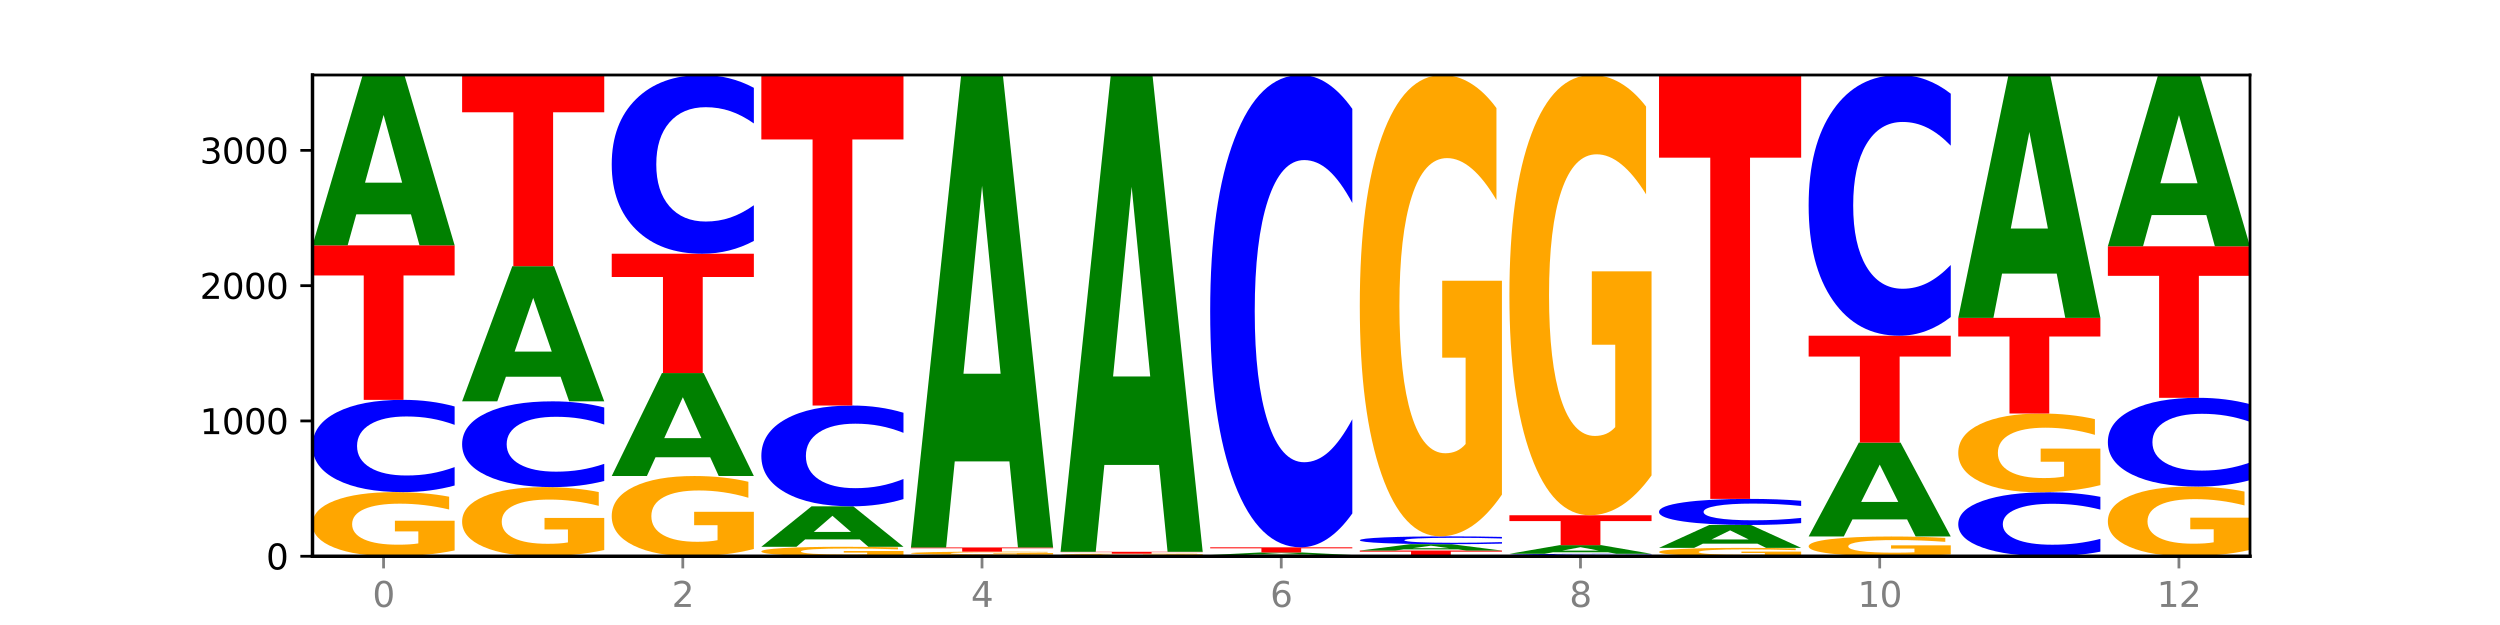 <?xml version="1.0" encoding="utf-8" standalone="no"?>
<!DOCTYPE svg PUBLIC "-//W3C//DTD SVG 1.1//EN"
  "http://www.w3.org/Graphics/SVG/1.1/DTD/svg11.dtd">
<svg xmlns:xlink="http://www.w3.org/1999/xlink" width="720pt" height="180pt" viewBox="0 0 720 180" xmlns="http://www.w3.org/2000/svg" version="1.1">
 <defs>
  <style type="text/css">*{stroke-linejoin: round; stroke-linecap: butt}</style>
 </defs>
 <g id="figure_1">
  <g id="patch_1">
   <path d="M 0 180 
L 720 180 
L 720 0 
L 0 0 
z
" style="fill: #ffffff"/>
  </g>
  <g id="axes_1">
   <g id="patch_2">
    <path d="M 90 160.2 
L 648 160.2 
L 648 21.6 
L 90 21.6 
z
" style="fill: #ffffff"/>
   </g>
   <g id="line2d_1">
    <path d="M 90 160.2 
L 648 160.2 
" clip-path="url(#p474ceff8f6)" style="fill: none; stroke: #000000; stroke-width: 0.5; stroke-linecap: square"/>
   </g>
   <g id="patch_3">
    <path d="M 130.934 158.529 
Q 126.806 159.364 122.366 159.784 
Q 117.926 160.2 113.192 160.2 
Q 102.495 160.2 96.247 157.712 
Q 90 155.225 90 150.971 
Q 90 146.667 96.358 144.199 
Q 102.724 141.73 113.797 141.73 
Q 118.063 141.73 121.971 142.066 
Q 125.889 142.398 129.356 143.054 
L 129.356 146.736 
Q 125.779 145.893 122.237 145.477 
Q 118.696 145.057 115.137 145.057 
Q 108.55 145.057 104.981 146.591 
Q 101.412 148.121 101.412 150.971 
Q 101.412 153.794 104.853 155.336 
Q 108.293 156.873 114.623 156.873 
Q 116.348 156.873 117.825 156.785 
Q 119.302 156.694 120.476 156.503 
L 120.476 153.046 
L 113.733 153.046 
L 113.733 149.968 
L 130.934 149.968 
L 130.934 158.529 
z
" clip-path="url(#p474ceff8f6)" style="fill: #ffa600"/>
   </g>
   <g id="patch_4">
    <path d="M 130.934 139.826 
Q 127.51 140.77 123.808 141.247 
Q 120.105 141.73 116.073 141.73 
Q 104.047 141.73 97.024 138.151 
Q 90 134.572 90 128.451 
Q 90 122.309 97.024 118.735 
Q 104.047 115.156 116.073 115.156 
Q 120.105 115.156 123.808 115.639 
Q 127.51 116.117 130.934 117.061 
L 130.934 122.358 
Q 127.479 121.107 124.127 120.525 
Q 120.776 119.943 117.073 119.943 
Q 110.431 119.943 106.625 122.21 
Q 102.83 124.472 102.83 128.451 
Q 102.83 132.415 106.625 134.682 
Q 110.431 136.944 117.073 136.944 
Q 120.776 136.944 124.127 136.362 
Q 127.479 135.774 130.934 134.523 
L 130.934 139.826 
z
" clip-path="url(#p474ceff8f6)" style="fill: #0000ff"/>
   </g>
   <g id="patch_5">
    <path d="M 90 70.657 
L 130.934 70.657 
L 130.934 79.336 
L 116.208 79.336 
L 116.208 115.156 
L 104.755 115.156 
L 104.755 79.336 
L 90 79.336 
L 90 70.657 
z
" clip-path="url(#p474ceff8f6)" style="fill: #ff0000"/>
   </g>
   <g id="patch_6">
    <path d="M 118.355 61.721 
L 102.613 61.721 
L 100.127 70.657 
L 90 70.657 
L 104.462 21.6 
L 116.472 21.6 
L 130.934 70.657 
L 120.816 70.657 
L 118.355 61.721 
z
M 105.123 52.616 
L 115.819 52.616 
L 110.48 33.102 
L 105.123 52.616 
z
" clip-path="url(#p474ceff8f6)" style="fill: #008000"/>
   </g>
   <g id="patch_7">
    <path d="M 174.023 158.398 
Q 169.895 159.299 165.455 159.752 
Q 161.014 160.2 156.281 160.2 
Q 145.584 160.2 139.336 157.518 
Q 133.089 154.837 133.089 150.251 
Q 133.089 145.611 139.446 142.95 
Q 145.813 140.289 156.886 140.289 
Q 161.152 140.289 165.06 140.651 
Q 168.977 141.008 172.445 141.716 
L 172.445 145.685 
Q 168.867 144.776 165.326 144.328 
Q 161.785 143.875 158.226 143.875 
Q 151.639 143.875 148.07 145.529 
Q 144.501 147.178 144.501 150.251 
Q 144.501 153.294 147.941 154.956 
Q 151.382 156.613 157.712 156.613 
Q 159.437 156.613 160.914 156.519 
Q 162.391 156.42 163.565 156.214 
L 163.565 152.488 
L 156.822 152.488 
L 156.822 149.169 
L 174.023 149.169 
L 174.023 158.398 
z
" clip-path="url(#p474ceff8f6)" style="fill: #ffa600"/>
   </g>
   <g id="patch_8">
    <path d="M 174.023 138.518 
Q 170.599 139.396 166.897 139.84 
Q 163.194 140.289 159.161 140.289 
Q 147.136 140.289 140.112 136.961 
Q 133.089 133.634 133.089 127.944 
Q 133.089 122.234 140.112 118.912 
Q 147.136 115.585 159.161 115.585 
Q 163.194 115.585 166.897 116.034 
Q 170.599 116.478 174.023 117.355 
L 174.023 122.28 
Q 170.568 121.116 167.216 120.575 
Q 163.864 120.034 160.162 120.034 
Q 153.52 120.034 149.714 122.142 
Q 145.919 124.245 145.919 127.944 
Q 145.919 131.629 149.714 133.736 
Q 153.52 135.839 160.162 135.839 
Q 163.864 135.839 167.216 135.298 
Q 170.568 134.752 174.023 133.588 
L 174.023 138.518 
z
" clip-path="url(#p474ceff8f6)" style="fill: #0000ff"/>
   </g>
   <g id="patch_9">
    <path d="M 161.444 108.493 
L 145.701 108.493 
L 143.216 115.585 
L 133.089 115.585 
L 147.551 76.658 
L 159.561 76.658 
L 174.023 115.585 
L 163.905 115.585 
L 161.444 108.493 
z
M 148.212 101.269 
L 158.908 101.269 
L 153.569 85.785 
L 148.212 101.269 
z
" clip-path="url(#p474ceff8f6)" style="fill: #008000"/>
   </g>
   <g id="patch_10">
    <path d="M 133.089 21.6 
L 174.023 21.6 
L 174.023 32.338 
L 159.296 32.338 
L 159.296 76.658 
L 147.844 76.658 
L 147.844 32.338 
L 133.089 32.338 
L 133.089 21.6 
z
" clip-path="url(#p474ceff8f6)" style="fill: #ff0000"/>
   </g>
   <g id="patch_11">
    <path d="M 217.112 158.109 
Q 212.984 159.155 208.543 159.68 
Q 204.103 160.2 199.369 160.2 
Q 188.673 160.2 182.425 157.088 
Q 176.178 153.976 176.178 148.654 
Q 176.178 143.27 182.535 140.182 
Q 188.902 137.094 199.975 137.094 
Q 204.241 137.094 208.149 137.514 
Q 212.066 137.929 215.534 138.75 
L 215.534 143.356 
Q 211.956 142.301 208.415 141.781 
Q 204.874 141.256 201.314 141.256 
Q 194.727 141.256 191.159 143.174 
Q 187.59 145.088 187.59 148.654 
Q 187.59 152.186 191.03 154.114 
Q 194.471 156.038 200.801 156.038 
Q 202.525 156.038 204.002 155.928 
Q 205.479 155.814 206.654 155.575 
L 206.654 151.25 
L 199.911 151.25 
L 199.911 147.399 
L 217.112 147.399 
L 217.112 158.109 
z
" clip-path="url(#p474ceff8f6)" style="fill: #ffa600"/>
   </g>
   <g id="patch_12">
    <path d="M 204.533 131.692 
L 188.79 131.692 
L 186.304 137.094 
L 176.178 137.094 
L 190.64 107.441 
L 202.65 107.441 
L 217.112 137.094 
L 206.993 137.094 
L 204.533 131.692 
z
M 191.301 126.188 
L 201.997 126.188 
L 196.657 114.393 
L 191.301 126.188 
z
" clip-path="url(#p474ceff8f6)" style="fill: #008000"/>
   </g>
   <g id="patch_13">
    <path d="M 176.178 73.073 
L 217.112 73.073 
L 217.112 79.776 
L 202.385 79.776 
L 202.385 107.441 
L 190.933 107.441 
L 190.933 79.776 
L 176.178 79.776 
L 176.178 73.073 
z
" clip-path="url(#p474ceff8f6)" style="fill: #ff0000"/>
   </g>
   <g id="patch_14">
    <path d="M 217.112 69.384 
Q 213.688 71.213 209.985 72.138 
Q 206.283 73.073 202.25 73.073 
Q 190.225 73.073 183.201 66.141 
Q 176.178 59.208 176.178 47.353 
Q 176.178 35.455 183.201 28.533 
Q 190.225 21.6 202.25 21.6 
Q 206.283 21.6 209.985 22.536 
Q 213.688 23.461 217.112 25.29 
L 217.112 35.55 
Q 213.657 33.126 210.305 31.999 
Q 206.953 30.872 203.251 30.872 
Q 196.609 30.872 192.803 35.263 
Q 189.008 39.644 189.008 47.353 
Q 189.008 55.029 192.803 59.421 
Q 196.609 63.802 203.251 63.802 
Q 206.953 63.802 210.305 62.674 
Q 213.657 61.537 217.112 59.112 
L 217.112 69.384 
z
" clip-path="url(#p474ceff8f6)" style="fill: #0000ff"/>
   </g>
   <g id="patch_15">
    <path d="M 260.201 159.953 
Q 256.072 160.077 251.632 160.139 
Q 247.192 160.2 242.458 160.2 
Q 231.761 160.2 225.514 159.833 
Q 219.266 159.465 219.266 158.837 
Q 219.266 158.202 225.624 157.837 
Q 231.991 157.472 243.064 157.472 
Q 247.33 157.472 251.238 157.522 
Q 255.155 157.571 258.623 157.668 
L 258.623 158.212 
Q 255.045 158.087 251.504 158.026 
Q 247.963 157.964 244.403 157.964 
Q 237.816 157.964 234.248 158.19 
Q 230.679 158.416 230.679 158.837 
Q 230.679 159.254 234.119 159.482 
Q 237.559 159.709 243.889 159.709 
Q 245.614 159.709 247.091 159.696 
Q 248.568 159.682 249.742 159.654 
L 249.742 159.144 
L 243 159.144 
L 243 158.689 
L 260.201 158.689 
L 260.201 159.953 
z
" clip-path="url(#p474ceff8f6)" style="fill: #ffa600"/>
   </g>
   <g id="patch_16">
    <path d="M 247.622 155.35 
L 231.879 155.35 
L 229.393 157.472 
L 219.266 157.472 
L 233.729 145.822 
L 245.739 145.822 
L 260.201 157.472 
L 250.082 157.472 
L 247.622 155.35 
z
M 234.39 153.188 
L 245.086 153.188 
L 239.746 148.553 
L 234.39 153.188 
z
" clip-path="url(#p474ceff8f6)" style="fill: #008000"/>
   </g>
   <g id="patch_17">
    <path d="M 260.201 143.741 
Q 256.777 144.772 253.074 145.294 
Q 249.372 145.822 245.339 145.822 
Q 233.313 145.822 226.29 141.912 
Q 219.266 138.002 219.266 131.316 
Q 219.266 124.606 226.29 120.702 
Q 233.313 116.793 245.339 116.793 
Q 249.372 116.793 253.074 117.32 
Q 256.777 117.842 260.201 118.873 
L 260.201 124.66 
Q 256.746 123.293 253.394 122.657 
Q 250.042 122.022 246.339 122.022 
Q 239.697 122.022 235.892 124.498 
Q 232.096 126.969 232.096 131.316 
Q 232.096 135.646 235.892 138.122 
Q 239.697 140.593 246.339 140.593 
Q 250.042 140.593 253.394 139.957 
Q 256.746 139.316 260.201 137.948 
L 260.201 143.741 
z
" clip-path="url(#p474ceff8f6)" style="fill: #0000ff"/>
   </g>
   <g id="patch_18">
    <path d="M 219.266 21.6 
L 260.201 21.6 
L 260.201 40.165 
L 245.474 40.165 
L 245.474 116.793 
L 234.022 116.793 
L 234.022 40.165 
L 219.266 40.165 
L 219.266 21.6 
z
" clip-path="url(#p474ceff8f6)" style="fill: #ff0000"/>
   </g>
   <g id="patch_19">
    <path d="M 303.29 160.172 
Q 299.865 160.186 296.163 160.193 
Q 292.46 160.2 288.428 160.2 
Q 276.402 160.2 269.379 160.148 
Q 262.355 160.095 262.355 160.005 
Q 262.355 159.915 269.379 159.863 
Q 276.402 159.81 288.428 159.81 
Q 292.46 159.81 296.163 159.817 
Q 299.865 159.824 303.29 159.838 
L 303.29 159.916 
Q 299.835 159.898 296.483 159.889 
Q 293.131 159.881 289.428 159.881 
Q 282.786 159.881 278.981 159.914 
Q 275.185 159.947 275.185 160.005 
Q 275.185 160.063 278.981 160.097 
Q 282.786 160.13 289.428 160.13 
Q 293.131 160.13 296.483 160.121 
Q 299.835 160.113 303.29 160.094 
L 303.29 160.172 
z
" clip-path="url(#p474ceff8f6)" style="fill: #0000ff"/>
   </g>
   <g id="patch_20">
    <path d="M 303.29 159.726 
Q 299.161 159.768 294.721 159.789 
Q 290.281 159.81 285.547 159.81 
Q 274.85 159.81 268.603 159.684 
Q 262.355 159.558 262.355 159.343 
Q 262.355 159.125 268.713 159 
Q 275.08 158.875 286.153 158.875 
Q 290.418 158.875 294.327 158.892 
Q 298.244 158.909 301.712 158.942 
L 301.712 159.129 
Q 298.134 159.086 294.593 159.065 
Q 291.051 159.044 287.492 159.044 
Q 280.905 159.044 277.336 159.121 
Q 273.768 159.199 273.768 159.343 
Q 273.768 159.486 277.208 159.564 
Q 280.648 159.642 286.978 159.642 
Q 288.703 159.642 290.18 159.637 
Q 291.657 159.633 292.831 159.623 
L 292.831 159.448 
L 286.088 159.448 
L 286.088 159.292 
L 303.29 159.292 
L 303.29 159.726 
z
" clip-path="url(#p474ceff8f6)" style="fill: #ffa600"/>
   </g>
   <g id="patch_21">
    <path d="M 262.355 157.667 
L 303.29 157.667 
L 303.29 157.903 
L 288.563 157.903 
L 288.563 158.875 
L 277.111 158.875 
L 277.111 157.903 
L 262.355 157.903 
L 262.355 157.667 
z
" clip-path="url(#p474ceff8f6)" style="fill: #ff0000"/>
   </g>
   <g id="patch_22">
    <path d="M 290.71 132.88 
L 274.968 132.88 
L 272.482 157.667 
L 262.355 157.667 
L 276.817 21.6 
L 288.827 21.6 
L 303.29 157.667 
L 293.171 157.667 
L 290.71 132.88 
z
M 277.479 107.626 
L 288.175 107.626 
L 282.835 53.503 
L 277.479 107.626 
z
" clip-path="url(#p474ceff8f6)" style="fill: #008000"/>
   </g>
   <g id="patch_23">
    <path d="M 346.378 160.175 
Q 342.954 160.187 339.252 160.194 
Q 335.549 160.2 331.517 160.2 
Q 319.491 160.2 312.468 160.153 
Q 305.444 160.106 305.444 160.025 
Q 305.444 159.944 312.468 159.897 
Q 319.491 159.849 331.517 159.849 
Q 335.549 159.849 339.252 159.856 
Q 342.954 159.862 346.378 159.874 
L 346.378 159.944 
Q 342.923 159.928 339.571 159.92 
Q 336.22 159.912 332.517 159.912 
Q 325.875 159.912 322.069 159.942 
Q 318.274 159.972 318.274 160.025 
Q 318.274 160.077 322.069 160.107 
Q 325.875 160.137 332.517 160.137 
Q 336.22 160.137 339.571 160.129 
Q 342.923 160.121 346.378 160.105 
L 346.378 160.175 
z
" clip-path="url(#p474ceff8f6)" style="fill: #0000ff"/>
   </g>
   <g id="patch_24">
    <path d="M 346.378 159.814 
Q 342.25 159.832 337.81 159.841 
Q 333.37 159.849 328.636 159.849 
Q 317.939 159.849 311.692 159.797 
Q 305.444 159.744 305.444 159.655 
Q 305.444 159.564 311.802 159.512 
Q 318.168 159.46 329.241 159.46 
Q 333.507 159.46 337.415 159.467 
Q 341.333 159.474 344.8 159.488 
L 344.8 159.565 
Q 341.223 159.547 337.681 159.539 
Q 334.14 159.53 330.581 159.53 
Q 323.994 159.53 320.425 159.562 
Q 316.856 159.594 316.856 159.655 
Q 316.856 159.714 320.297 159.747 
Q 323.737 159.779 330.067 159.779 
Q 331.792 159.779 333.269 159.777 
Q 334.746 159.775 335.92 159.771 
L 335.92 159.698 
L 329.177 159.698 
L 329.177 159.633 
L 346.378 159.633 
L 346.378 159.814 
z
" clip-path="url(#p474ceff8f6)" style="fill: #ffa600"/>
   </g>
   <g id="patch_25">
    <path d="M 305.444 158.914 
L 346.378 158.914 
L 346.378 159.021 
L 331.652 159.021 
L 331.652 159.46 
L 320.199 159.46 
L 320.199 159.021 
L 305.444 159.021 
L 305.444 158.914 
z
" clip-path="url(#p474ceff8f6)" style="fill: #ff0000"/>
   </g>
   <g id="patch_26">
    <path d="M 333.799 133.9 
L 318.057 133.9 
L 315.571 158.914 
L 305.444 158.914 
L 319.906 21.6 
L 331.916 21.6 
L 346.378 158.914 
L 336.26 158.914 
L 333.799 133.9 
z
M 320.567 108.415 
L 331.263 108.415 
L 325.924 53.795 
L 320.567 108.415 
z
" clip-path="url(#p474ceff8f6)" style="fill: #008000"/>
   </g>
   <g id="patch_27">
    <path d="M 389.467 160.168 
Q 385.339 160.184 380.899 160.192 
Q 376.458 160.2 371.725 160.2 
Q 361.028 160.2 354.78 160.153 
Q 348.533 160.106 348.533 160.025 
Q 348.533 159.943 354.89 159.896 
Q 361.257 159.849 372.33 159.849 
Q 376.596 159.849 380.504 159.856 
Q 384.421 159.862 387.889 159.874 
L 387.889 159.944 
Q 384.311 159.928 380.77 159.92 
Q 377.229 159.912 373.67 159.912 
Q 367.083 159.912 363.514 159.942 
Q 359.945 159.971 359.945 160.025 
Q 359.945 160.078 363.386 160.108 
Q 366.826 160.137 373.156 160.137 
Q 374.881 160.137 376.358 160.135 
Q 377.835 160.133 379.009 160.13 
L 379.009 160.064 
L 372.266 160.064 
L 372.266 160.006 
L 389.467 160.006 
L 389.467 160.168 
z
" clip-path="url(#p474ceff8f6)" style="fill: #ffa600"/>
   </g>
   <g id="patch_28">
    <path d="M 376.888 159.714 
L 361.145 159.714 
L 358.66 159.849 
L 348.533 159.849 
L 362.995 159.109 
L 375.005 159.109 
L 389.467 159.849 
L 379.349 159.849 
L 376.888 159.714 
z
M 363.656 159.577 
L 374.352 159.577 
L 369.013 159.283 
L 363.656 159.577 
z
" clip-path="url(#p474ceff8f6)" style="fill: #008000"/>
   </g>
   <g id="patch_29">
    <path d="M 348.533 157.628 
L 389.467 157.628 
L 389.467 157.917 
L 374.74 157.917 
L 374.74 159.109 
L 363.288 159.109 
L 363.288 157.917 
L 348.533 157.917 
L 348.533 157.628 
z
" clip-path="url(#p474ceff8f6)" style="fill: #ff0000"/>
   </g>
   <g id="patch_30">
    <path d="M 389.467 147.878 
Q 386.043 152.711 382.341 155.156 
Q 378.638 157.628 374.605 157.628 
Q 362.58 157.628 355.556 139.308 
Q 348.533 120.987 348.533 89.656 
Q 348.533 58.213 355.556 39.921 
Q 362.58 21.6 374.605 21.6 
Q 378.638 21.6 382.341 24.073 
Q 386.043 26.517 389.467 31.35 
L 389.467 58.466 
Q 386.012 52.06 382.66 49.081 
Q 379.308 46.103 375.606 46.103 
Q 368.964 46.103 365.158 57.707 
Q 361.363 69.284 361.363 89.656 
Q 361.363 109.944 365.158 121.549 
Q 368.964 133.126 375.606 133.126 
Q 379.308 133.126 382.66 130.147 
Q 386.012 127.141 389.467 120.734 
L 389.467 147.878 
z
" clip-path="url(#p474ceff8f6)" style="fill: #0000ff"/>
   </g>
   <g id="patch_31">
    <path d="M 391.622 158.563 
L 432.556 158.563 
L 432.556 158.883 
L 417.829 158.883 
L 417.829 160.2 
L 406.377 160.2 
L 406.377 158.883 
L 391.622 158.883 
L 391.622 158.563 
z
" clip-path="url(#p474ceff8f6)" style="fill: #ff0000"/>
   </g>
   <g id="patch_32">
    <path d="M 419.977 158.23 
L 404.234 158.23 
L 401.749 158.563 
L 391.622 158.563 
L 406.084 156.732 
L 418.094 156.732 
L 432.556 158.563 
L 422.437 158.563 
L 419.977 158.23 
z
M 406.745 157.89 
L 417.441 157.89 
L 412.101 157.161 
L 406.745 157.89 
z
" clip-path="url(#p474ceff8f6)" style="fill: #008000"/>
   </g>
   <g id="patch_33">
    <path d="M 432.556 156.57 
Q 429.132 156.65 425.429 156.691 
Q 421.727 156.732 417.694 156.732 
Q 405.669 156.732 398.645 156.428 
Q 391.622 156.123 391.622 155.603 
Q 391.622 155.08 398.645 154.776 
Q 405.669 154.472 417.694 154.472 
Q 421.727 154.472 425.429 154.513 
Q 429.132 154.554 432.556 154.634 
L 432.556 155.085 
Q 429.101 154.978 425.749 154.929 
Q 422.397 154.879 418.695 154.879 
Q 412.053 154.879 408.247 155.072 
Q 404.452 155.264 404.452 155.603 
Q 404.452 155.94 408.247 156.133 
Q 412.053 156.325 418.695 156.325 
Q 422.397 156.325 425.749 156.276 
Q 429.101 156.226 432.556 156.119 
L 432.556 156.57 
z
" clip-path="url(#p474ceff8f6)" style="fill: #0000ff"/>
   </g>
   <g id="patch_34">
    <path d="M 432.556 142.45 
Q 428.428 148.461 423.987 151.48 
Q 419.547 154.472 414.813 154.472 
Q 404.117 154.472 397.869 136.576 
Q 391.622 118.681 391.622 88.077 
Q 391.622 57.117 397.979 39.358 
Q 404.346 21.6 415.419 21.6 
Q 419.685 21.6 423.593 24.015 
Q 427.51 26.403 430.978 31.124 
L 430.978 57.611 
Q 427.4 51.545 423.859 48.553 
Q 420.318 45.534 416.758 45.534 
Q 410.171 45.534 406.603 56.568 
Q 403.034 67.574 403.034 88.077 
Q 403.034 108.388 406.474 119.477 
Q 409.915 130.538 416.245 130.538 
Q 417.969 130.538 419.446 129.907 
Q 420.923 129.248 422.098 127.876 
L 422.098 103.009 
L 415.355 103.009 
L 415.355 80.859 
L 432.556 80.859 
L 432.556 142.45 
z
" clip-path="url(#p474ceff8f6)" style="fill: #ffa600"/>
   </g>
   <g id="patch_35">
    <path d="M 475.645 160.15 
Q 472.221 160.175 468.518 160.187 
Q 464.816 160.2 460.783 160.2 
Q 448.757 160.2 441.734 160.106 
Q 434.71 160.011 434.71 159.85 
Q 434.71 159.687 441.734 159.593 
Q 448.757 159.499 460.783 159.499 
Q 464.816 159.499 468.518 159.511 
Q 472.221 159.524 475.645 159.549 
L 475.645 159.689 
Q 472.19 159.656 468.838 159.64 
Q 465.486 159.625 461.783 159.625 
Q 455.142 159.625 451.336 159.685 
Q 447.54 159.744 447.54 159.85 
Q 447.54 159.954 451.336 160.014 
Q 455.142 160.074 461.783 160.074 
Q 465.486 160.074 468.838 160.058 
Q 472.19 160.043 475.645 160.01 
L 475.645 160.15 
z
" clip-path="url(#p474ceff8f6)" style="fill: #0000ff"/>
   </g>
   <g id="patch_36">
    <path d="M 463.066 159.044 
L 447.323 159.044 
L 444.837 159.499 
L 434.71 159.499 
L 449.173 157.005 
L 461.183 157.005 
L 475.645 159.499 
L 465.526 159.499 
L 463.066 159.044 
z
M 449.834 158.581 
L 460.53 158.581 
L 455.19 157.59 
L 449.834 158.581 
z
" clip-path="url(#p474ceff8f6)" style="fill: #008000"/>
   </g>
   <g id="patch_37">
    <path d="M 434.71 148.393 
L 475.645 148.393 
L 475.645 150.073 
L 460.918 150.073 
L 460.918 157.005 
L 449.466 157.005 
L 449.466 150.073 
L 434.71 150.073 
L 434.71 148.393 
z
" clip-path="url(#p474ceff8f6)" style="fill: #ff0000"/>
   </g>
   <g id="patch_38">
    <path d="M 475.645 136.922 
Q 471.516 142.658 467.076 145.539 
Q 462.636 148.393 457.902 148.393 
Q 447.205 148.393 440.958 131.317 
Q 434.71 114.24 434.71 85.036 
Q 434.71 55.492 441.068 38.546 
Q 447.435 21.6 458.508 21.6 
Q 462.774 21.6 466.682 23.905 
Q 470.599 26.184 474.067 30.688 
L 474.067 55.963 
Q 470.489 50.175 466.948 47.32 
Q 463.407 44.439 459.847 44.439 
Q 453.26 44.439 449.692 54.968 
Q 446.123 65.471 446.123 85.036 
Q 446.123 104.418 449.563 114.999 
Q 453.003 125.554 459.333 125.554 
Q 461.058 125.554 462.535 124.952 
Q 464.012 124.323 465.186 123.014 
L 465.186 99.284 
L 458.444 99.284 
L 458.444 78.148 
L 475.645 78.148 
L 475.645 136.922 
z
" clip-path="url(#p474ceff8f6)" style="fill: #ffa600"/>
   </g>
   <g id="patch_39">
    <path d="M 518.734 159.981 
Q 514.605 160.091 510.165 160.146 
Q 505.725 160.2 500.991 160.2 
Q 490.294 160.2 484.047 159.875 
Q 477.799 159.549 477.799 158.993 
Q 477.799 158.43 484.157 158.107 
Q 490.524 157.784 501.597 157.784 
Q 505.862 157.784 509.771 157.828 
Q 513.688 157.871 517.156 157.957 
L 517.156 158.439 
Q 513.578 158.329 510.037 158.274 
Q 506.495 158.219 502.936 158.219 
Q 496.349 158.219 492.78 158.42 
Q 489.212 158.62 489.212 158.993 
Q 489.212 159.362 492.652 159.564 
Q 496.092 159.765 502.422 159.765 
Q 504.147 159.765 505.624 159.753 
Q 507.101 159.741 508.275 159.716 
L 508.275 159.264 
L 501.532 159.264 
L 501.532 158.862 
L 518.734 158.862 
L 518.734 159.981 
z
" clip-path="url(#p474ceff8f6)" style="fill: #ffa600"/>
   </g>
   <g id="patch_40">
    <path d="M 506.154 156.585 
L 490.412 156.585 
L 487.926 157.784 
L 477.799 157.784 
L 492.261 151.199 
L 504.271 151.199 
L 518.734 157.784 
L 508.615 157.784 
L 506.154 156.585 
z
M 492.923 155.362 
L 503.619 155.362 
L 498.279 152.743 
L 492.923 155.362 
z
" clip-path="url(#p474ceff8f6)" style="fill: #008000"/>
   </g>
   <g id="patch_41">
    <path d="M 518.734 150.66 
Q 515.31 150.927 511.607 151.062 
Q 507.904 151.199 503.872 151.199 
Q 491.846 151.199 484.823 150.186 
Q 477.799 149.173 477.799 147.441 
Q 477.799 145.703 484.823 144.692 
Q 491.846 143.679 503.872 143.679 
Q 507.904 143.679 511.607 143.815 
Q 515.31 143.951 518.734 144.218 
L 518.734 145.717 
Q 515.279 145.363 511.927 145.198 
Q 508.575 145.033 504.872 145.033 
Q 498.23 145.033 494.425 145.675 
Q 490.629 146.315 490.629 147.441 
Q 490.629 148.563 494.425 149.204 
Q 498.23 149.844 504.872 149.844 
Q 508.575 149.844 511.927 149.68 
Q 515.279 149.513 518.734 149.159 
L 518.734 150.66 
z
" clip-path="url(#p474ceff8f6)" style="fill: #0000ff"/>
   </g>
   <g id="patch_42">
    <path d="M 477.799 21.6 
L 518.734 21.6 
L 518.734 45.409 
L 504.007 45.409 
L 504.007 143.679 
L 492.555 143.679 
L 492.555 45.409 
L 477.799 45.409 
L 477.799 21.6 
z
" clip-path="url(#p474ceff8f6)" style="fill: #ff0000"/>
   </g>
   <g id="patch_43">
    <path d="M 561.822 159.685 
Q 557.694 159.943 553.254 160.072 
Q 548.814 160.2 544.08 160.2 
Q 533.383 160.2 527.136 159.434 
Q 520.888 158.668 520.888 157.357 
Q 520.888 156.032 527.246 155.271 
Q 533.612 154.511 544.685 154.511 
Q 548.951 154.511 552.859 154.614 
Q 556.777 154.717 560.244 154.919 
L 560.244 156.053 
Q 556.667 155.793 553.125 155.665 
Q 549.584 155.536 546.025 155.536 
Q 539.438 155.536 535.869 156.008 
Q 532.3 156.479 532.3 157.357 
Q 532.3 158.227 535.741 158.702 
Q 539.181 159.175 545.511 159.175 
Q 547.236 159.175 548.713 159.148 
Q 550.19 159.12 551.364 159.061 
L 551.364 157.997 
L 544.621 157.997 
L 544.621 157.048 
L 561.822 157.048 
L 561.822 159.685 
z
" clip-path="url(#p474ceff8f6)" style="fill: #ffa600"/>
   </g>
   <g id="patch_44">
    <path d="M 549.243 149.585 
L 533.501 149.585 
L 531.015 154.511 
L 520.888 154.511 
L 535.35 127.469 
L 547.36 127.469 
L 561.822 154.511 
L 551.704 154.511 
L 549.243 149.585 
z
M 536.011 144.566 
L 546.707 144.566 
L 541.368 133.809 
L 536.011 144.566 
z
" clip-path="url(#p474ceff8f6)" style="fill: #008000"/>
   </g>
   <g id="patch_45">
    <path d="M 520.888 96.686 
L 561.822 96.686 
L 561.822 102.69 
L 547.096 102.69 
L 547.096 127.469 
L 535.643 127.469 
L 535.643 102.69 
L 520.888 102.69 
L 520.888 96.686 
z
" clip-path="url(#p474ceff8f6)" style="fill: #ff0000"/>
   </g>
   <g id="patch_46">
    <path d="M 561.822 91.304 
Q 558.398 93.972 554.696 95.321 
Q 550.993 96.686 546.961 96.686 
Q 534.935 96.686 527.912 86.574 
Q 520.888 76.461 520.888 59.166 
Q 520.888 41.81 527.912 31.713 
Q 534.935 21.6 546.961 21.6 
Q 550.993 21.6 554.696 22.965 
Q 558.398 24.314 561.822 26.982 
L 561.822 41.95 
Q 558.367 38.413 555.015 36.769 
Q 551.664 35.125 547.961 35.125 
Q 541.319 35.125 537.513 41.531 
Q 533.718 47.921 533.718 59.166 
Q 533.718 70.365 537.513 76.771 
Q 541.319 83.161 547.961 83.161 
Q 551.664 83.161 555.015 81.517 
Q 558.367 79.857 561.822 76.321 
L 561.822 91.304 
z
" clip-path="url(#p474ceff8f6)" style="fill: #0000ff"/>
   </g>
   <g id="patch_47">
    <path d="M 604.911 158.879 
Q 601.487 159.534 597.785 159.865 
Q 594.082 160.2 590.049 160.2 
Q 578.024 160.2 571 157.718 
Q 563.977 155.235 563.977 150.99 
Q 563.977 146.73 571 144.252 
Q 578.024 141.769 590.049 141.769 
Q 594.082 141.769 597.785 142.104 
Q 601.487 142.436 604.911 143.09 
L 604.911 146.764 
Q 601.456 145.896 598.104 145.493 
Q 594.752 145.089 591.05 145.089 
Q 584.408 145.089 580.602 146.662 
Q 576.807 148.23 576.807 150.99 
Q 576.807 153.739 580.602 155.312 
Q 584.408 156.88 591.05 156.88 
Q 594.752 156.88 598.104 156.477 
Q 601.456 156.069 604.911 155.201 
L 604.911 158.879 
z
" clip-path="url(#p474ceff8f6)" style="fill: #0000ff"/>
   </g>
   <g id="patch_48">
    <path d="M 604.911 139.718 
Q 600.783 140.743 596.343 141.259 
Q 591.902 141.769 587.169 141.769 
Q 576.472 141.769 570.224 138.715 
Q 563.977 135.661 563.977 130.437 
Q 563.977 125.153 570.334 122.122 
Q 576.701 119.091 587.774 119.091 
Q 592.04 119.091 595.948 119.504 
Q 599.865 119.911 603.333 120.717 
L 603.333 125.238 
Q 599.755 124.202 596.214 123.692 
Q 592.673 123.176 589.114 123.176 
Q 582.527 123.176 578.958 125.06 
Q 575.389 126.938 575.389 130.437 
Q 575.389 133.904 578.83 135.797 
Q 582.27 137.684 588.6 137.684 
Q 590.325 137.684 591.802 137.577 
Q 593.279 137.464 594.453 137.23 
L 594.453 132.986 
L 587.71 132.986 
L 587.71 129.205 
L 604.911 129.205 
L 604.911 139.718 
z
" clip-path="url(#p474ceff8f6)" style="fill: #ffa600"/>
   </g>
   <g id="patch_49">
    <path d="M 563.977 91.543 
L 604.911 91.543 
L 604.911 96.916 
L 590.184 96.916 
L 590.184 119.091 
L 578.732 119.091 
L 578.732 96.916 
L 563.977 96.916 
L 563.977 91.543 
z
" clip-path="url(#p474ceff8f6)" style="fill: #ff0000"/>
   </g>
   <g id="patch_50">
    <path d="M 592.332 78.802 
L 576.589 78.802 
L 574.104 91.543 
L 563.977 91.543 
L 578.439 21.6 
L 590.449 21.6 
L 604.911 91.543 
L 594.793 91.543 
L 592.332 78.802 
z
M 579.1 65.82 
L 589.796 65.82 
L 584.457 37.999 
L 579.1 65.82 
z
" clip-path="url(#p474ceff8f6)" style="fill: #008000"/>
   </g>
   <g id="patch_51">
    <path d="M 648 158.384 
Q 643.872 159.292 639.431 159.748 
Q 634.991 160.2 630.257 160.2 
Q 619.561 160.2 613.313 157.497 
Q 607.066 154.795 607.066 150.173 
Q 607.066 145.497 613.423 142.815 
Q 619.79 140.133 630.863 140.133 
Q 635.129 140.133 639.037 140.498 
Q 642.954 140.858 646.422 141.571 
L 646.422 145.571 
Q 642.844 144.655 639.303 144.203 
Q 635.762 143.747 632.202 143.747 
Q 625.615 143.747 622.047 145.414 
Q 618.478 147.076 618.478 150.173 
Q 618.478 153.24 621.918 154.915 
Q 625.359 156.585 631.689 156.585 
Q 633.413 156.585 634.89 156.49 
Q 636.367 156.391 637.542 156.183 
L 637.542 152.428 
L 630.799 152.428 
L 630.799 149.082 
L 648 149.082 
L 648 158.384 
z
" clip-path="url(#p474ceff8f6)" style="fill: #ffa600"/>
   </g>
   <g id="patch_52">
    <path d="M 648 138.301 
Q 644.576 139.209 640.873 139.668 
Q 637.171 140.133 633.138 140.133 
Q 621.113 140.133 614.089 136.69 
Q 607.066 133.247 607.066 127.36 
Q 607.066 121.452 614.089 118.014 
Q 621.113 114.571 633.138 114.571 
Q 637.171 114.571 640.873 115.036 
Q 644.576 115.496 648 116.404 
L 648 121.499 
Q 644.545 120.295 641.193 119.736 
Q 637.841 119.176 634.139 119.176 
Q 627.497 119.176 623.691 121.357 
Q 619.896 123.532 619.896 127.36 
Q 619.896 131.172 623.691 133.353 
Q 627.497 135.528 634.139 135.528 
Q 637.841 135.528 641.193 134.969 
Q 644.545 134.404 648 133.2 
L 648 138.301 
z
" clip-path="url(#p474ceff8f6)" style="fill: #0000ff"/>
   </g>
   <g id="patch_53">
    <path d="M 607.066 70.93 
L 648 70.93 
L 648 79.441 
L 633.273 79.441 
L 633.273 114.571 
L 621.821 114.571 
L 621.821 79.441 
L 607.066 79.441 
L 607.066 70.93 
z
" clip-path="url(#p474ceff8f6)" style="fill: #ff0000"/>
   </g>
   <g id="patch_54">
    <path d="M 635.421 61.944 
L 619.678 61.944 
L 617.193 70.93 
L 607.066 70.93 
L 621.528 21.6 
L 633.538 21.6 
L 648 70.93 
L 637.881 70.93 
L 635.421 61.944 
z
M 622.189 52.788 
L 632.885 52.788 
L 627.545 33.166 
L 622.189 52.788 
z
" clip-path="url(#p474ceff8f6)" style="fill: #008000"/>
   </g>
   <g id="matplotlib.axis_1">
    <g id="xtick_1">
     <g id="line2d_2">
      <defs>
       <path id="m5edd9bf26c" d="M 0 0 
L 0 3.5 
" style="stroke: #808080; stroke-width: 0.8"/>
      </defs>
      <g>
       <use xlink:href="#m5edd9bf26c" x="110.467" y="160.2" style="fill: #808080; stroke: #808080; stroke-width: 0.8"/>
      </g>
     </g>
     <g id="text_1">
      <!-- 0 -->
      <g style="fill: #808080" transform="translate(107.286 174.798) scale(0.1 -0.1)">
       <defs>
        <path id="DejaVuSans-30" d="M 2034 4250 
Q 1547 4250 1301 3770 
Q 1056 3291 1056 2328 
Q 1056 1369 1301 889 
Q 1547 409 2034 409 
Q 2525 409 2770 889 
Q 3016 1369 3016 2328 
Q 3016 3291 2770 3770 
Q 2525 4250 2034 4250 
z
M 2034 4750 
Q 2819 4750 3233 4129 
Q 3647 3509 3647 2328 
Q 3647 1150 3233 529 
Q 2819 -91 2034 -91 
Q 1250 -91 836 529 
Q 422 1150 422 2328 
Q 422 3509 836 4129 
Q 1250 4750 2034 4750 
z
" transform="scale(0.016)"/>
       </defs>
       <use xlink:href="#DejaVuSans-30"/>
      </g>
     </g>
    </g>
    <g id="xtick_2">
     <g id="line2d_3">
      <g>
       <use xlink:href="#m5edd9bf26c" x="196.645" y="160.2" style="fill: #808080; stroke: #808080; stroke-width: 0.8"/>
      </g>
     </g>
     <g id="text_2">
      <!-- 2 -->
      <g style="fill: #808080" transform="translate(193.464 174.798) scale(0.1 -0.1)">
       <defs>
        <path id="DejaVuSans-32" d="M 1228 531 
L 3431 531 
L 3431 0 
L 469 0 
L 469 531 
Q 828 903 1448 1529 
Q 2069 2156 2228 2338 
Q 2531 2678 2651 2914 
Q 2772 3150 2772 3378 
Q 2772 3750 2511 3984 
Q 2250 4219 1831 4219 
Q 1534 4219 1204 4116 
Q 875 4013 500 3803 
L 500 4441 
Q 881 4594 1212 4672 
Q 1544 4750 1819 4750 
Q 2544 4750 2975 4387 
Q 3406 4025 3406 3419 
Q 3406 3131 3298 2873 
Q 3191 2616 2906 2266 
Q 2828 2175 2409 1742 
Q 1991 1309 1228 531 
z
" transform="scale(0.016)"/>
       </defs>
       <use xlink:href="#DejaVuSans-32"/>
      </g>
     </g>
    </g>
    <g id="xtick_3">
     <g id="line2d_4">
      <g>
       <use xlink:href="#m5edd9bf26c" x="282.822" y="160.2" style="fill: #808080; stroke: #808080; stroke-width: 0.8"/>
      </g>
     </g>
     <g id="text_3">
      <!-- 4 -->
      <g style="fill: #808080" transform="translate(279.641 174.798) scale(0.1 -0.1)">
       <defs>
        <path id="DejaVuSans-34" d="M 2419 4116 
L 825 1625 
L 2419 1625 
L 2419 4116 
z
M 2253 4666 
L 3047 4666 
L 3047 1625 
L 3713 1625 
L 3713 1100 
L 3047 1100 
L 3047 0 
L 2419 0 
L 2419 1100 
L 313 1100 
L 313 1709 
L 2253 4666 
z
" transform="scale(0.016)"/>
       </defs>
       <use xlink:href="#DejaVuSans-34"/>
      </g>
     </g>
    </g>
    <g id="xtick_4">
     <g id="line2d_5">
      <g>
       <use xlink:href="#m5edd9bf26c" x="369" y="160.2" style="fill: #808080; stroke: #808080; stroke-width: 0.8"/>
      </g>
     </g>
     <g id="text_4">
      <!-- 6 -->
      <g style="fill: #808080" transform="translate(365.819 174.798) scale(0.1 -0.1)">
       <defs>
        <path id="DejaVuSans-36" d="M 2113 2584 
Q 1688 2584 1439 2293 
Q 1191 2003 1191 1497 
Q 1191 994 1439 701 
Q 1688 409 2113 409 
Q 2538 409 2786 701 
Q 3034 994 3034 1497 
Q 3034 2003 2786 2293 
Q 2538 2584 2113 2584 
z
M 3366 4563 
L 3366 3988 
Q 3128 4100 2886 4159 
Q 2644 4219 2406 4219 
Q 1781 4219 1451 3797 
Q 1122 3375 1075 2522 
Q 1259 2794 1537 2939 
Q 1816 3084 2150 3084 
Q 2853 3084 3261 2657 
Q 3669 2231 3669 1497 
Q 3669 778 3244 343 
Q 2819 -91 2113 -91 
Q 1303 -91 875 529 
Q 447 1150 447 2328 
Q 447 3434 972 4092 
Q 1497 4750 2381 4750 
Q 2619 4750 2861 4703 
Q 3103 4656 3366 4563 
z
" transform="scale(0.016)"/>
       </defs>
       <use xlink:href="#DejaVuSans-36"/>
      </g>
     </g>
    </g>
    <g id="xtick_5">
     <g id="line2d_6">
      <g>
       <use xlink:href="#m5edd9bf26c" x="455.178" y="160.2" style="fill: #808080; stroke: #808080; stroke-width: 0.8"/>
      </g>
     </g>
     <g id="text_5">
      <!-- 8 -->
      <g style="fill: #808080" transform="translate(451.996 174.798) scale(0.1 -0.1)">
       <defs>
        <path id="DejaVuSans-38" d="M 2034 2216 
Q 1584 2216 1326 1975 
Q 1069 1734 1069 1313 
Q 1069 891 1326 650 
Q 1584 409 2034 409 
Q 2484 409 2743 651 
Q 3003 894 3003 1313 
Q 3003 1734 2745 1975 
Q 2488 2216 2034 2216 
z
M 1403 2484 
Q 997 2584 770 2862 
Q 544 3141 544 3541 
Q 544 4100 942 4425 
Q 1341 4750 2034 4750 
Q 2731 4750 3128 4425 
Q 3525 4100 3525 3541 
Q 3525 3141 3298 2862 
Q 3072 2584 2669 2484 
Q 3125 2378 3379 2068 
Q 3634 1759 3634 1313 
Q 3634 634 3220 271 
Q 2806 -91 2034 -91 
Q 1263 -91 848 271 
Q 434 634 434 1313 
Q 434 1759 690 2068 
Q 947 2378 1403 2484 
z
M 1172 3481 
Q 1172 3119 1398 2916 
Q 1625 2713 2034 2713 
Q 2441 2713 2670 2916 
Q 2900 3119 2900 3481 
Q 2900 3844 2670 4047 
Q 2441 4250 2034 4250 
Q 1625 4250 1398 4047 
Q 1172 3844 1172 3481 
z
" transform="scale(0.016)"/>
       </defs>
       <use xlink:href="#DejaVuSans-38"/>
      </g>
     </g>
    </g>
    <g id="xtick_6">
     <g id="line2d_7">
      <g>
       <use xlink:href="#m5edd9bf26c" x="541.355" y="160.2" style="fill: #808080; stroke: #808080; stroke-width: 0.8"/>
      </g>
     </g>
     <g id="text_6">
      <!-- 10 -->
      <g style="fill: #808080" transform="translate(534.993 174.798) scale(0.1 -0.1)">
       <defs>
        <path id="DejaVuSans-31" d="M 794 531 
L 1825 531 
L 1825 4091 
L 703 3866 
L 703 4441 
L 1819 4666 
L 2450 4666 
L 2450 531 
L 3481 531 
L 3481 0 
L 794 0 
L 794 531 
z
" transform="scale(0.016)"/>
       </defs>
       <use xlink:href="#DejaVuSans-31"/>
       <use xlink:href="#DejaVuSans-30" x="63.623"/>
      </g>
     </g>
    </g>
    <g id="xtick_7">
     <g id="line2d_8">
      <g>
       <use xlink:href="#m5edd9bf26c" x="627.533" y="160.2" style="fill: #808080; stroke: #808080; stroke-width: 0.8"/>
      </g>
     </g>
     <g id="text_7">
      <!-- 12 -->
      <g style="fill: #808080" transform="translate(621.17 174.798) scale(0.1 -0.1)">
       <use xlink:href="#DejaVuSans-31"/>
       <use xlink:href="#DejaVuSans-32" x="63.623"/>
      </g>
     </g>
    </g>
   </g>
   <g id="matplotlib.axis_2">
    <g id="ytick_1">
     <g id="line2d_9">
      <defs>
       <path id="m8311fbd057" d="M 0 0 
L -3.5 0 
" style="stroke: #000000; stroke-width: 0.8"/>
      </defs>
      <g>
       <use xlink:href="#m8311fbd057" x="90" y="160.2" style="stroke: #000000; stroke-width: 0.8"/>
      </g>
     </g>
     <g id="text_8">
      <!-- 0 -->
      <g transform="translate(76.638 163.999) scale(0.1 -0.1)">
       <use xlink:href="#DejaVuSans-30"/>
      </g>
     </g>
    </g>
    <g id="ytick_2">
     <g id="line2d_10">
      <g>
       <use xlink:href="#m8311fbd057" x="90" y="121.235" style="stroke: #000000; stroke-width: 0.8"/>
      </g>
     </g>
     <g id="text_9">
      <!-- 1000 -->
      <g transform="translate(57.55 125.034) scale(0.1 -0.1)">
       <use xlink:href="#DejaVuSans-31"/>
       <use xlink:href="#DejaVuSans-30" x="63.623"/>
       <use xlink:href="#DejaVuSans-30" x="127.246"/>
       <use xlink:href="#DejaVuSans-30" x="190.869"/>
      </g>
     </g>
    </g>
    <g id="ytick_3">
     <g id="line2d_11">
      <g>
       <use xlink:href="#m8311fbd057" x="90" y="82.269" style="stroke: #000000; stroke-width: 0.8"/>
      </g>
     </g>
     <g id="text_10">
      <!-- 2000 -->
      <g transform="translate(57.55 86.068) scale(0.1 -0.1)">
       <use xlink:href="#DejaVuSans-32"/>
       <use xlink:href="#DejaVuSans-30" x="63.623"/>
       <use xlink:href="#DejaVuSans-30" x="127.246"/>
       <use xlink:href="#DejaVuSans-30" x="190.869"/>
      </g>
     </g>
    </g>
    <g id="ytick_4">
     <g id="line2d_12">
      <g>
       <use xlink:href="#m8311fbd057" x="90" y="43.304" style="stroke: #000000; stroke-width: 0.8"/>
      </g>
     </g>
     <g id="text_11">
      <!-- 3000 -->
      <g transform="translate(57.55 47.103) scale(0.1 -0.1)">
       <defs>
        <path id="DejaVuSans-33" d="M 2597 2516 
Q 3050 2419 3304 2112 
Q 3559 1806 3559 1356 
Q 3559 666 3084 287 
Q 2609 -91 1734 -91 
Q 1441 -91 1130 -33 
Q 819 25 488 141 
L 488 750 
Q 750 597 1062 519 
Q 1375 441 1716 441 
Q 2309 441 2620 675 
Q 2931 909 2931 1356 
Q 2931 1769 2642 2001 
Q 2353 2234 1838 2234 
L 1294 2234 
L 1294 2753 
L 1863 2753 
Q 2328 2753 2575 2939 
Q 2822 3125 2822 3475 
Q 2822 3834 2567 4026 
Q 2313 4219 1838 4219 
Q 1578 4219 1281 4162 
Q 984 4106 628 3988 
L 628 4550 
Q 988 4650 1302 4700 
Q 1616 4750 1894 4750 
Q 2613 4750 3031 4423 
Q 3450 4097 3450 3541 
Q 3450 3153 3228 2886 
Q 3006 2619 2597 2516 
z
" transform="scale(0.016)"/>
       </defs>
       <use xlink:href="#DejaVuSans-33"/>
       <use xlink:href="#DejaVuSans-30" x="63.623"/>
       <use xlink:href="#DejaVuSans-30" x="127.246"/>
       <use xlink:href="#DejaVuSans-30" x="190.869"/>
      </g>
     </g>
    </g>
   </g>
   <g id="patch_55">
    <path d="M 90 160.2 
L 90 21.6 
" style="fill: none; stroke: #000000; stroke-linejoin: miter; stroke-linecap: square"/>
   </g>
   <g id="patch_56">
    <path d="M 648 160.2 
L 648 21.6 
" style="fill: none; stroke: #000000; stroke-width: 0.8; stroke-linejoin: miter; stroke-linecap: square"/>
   </g>
   <g id="patch_57">
    <path d="M 90 160.2 
L 648 160.2 
" style="fill: none; stroke: #000000; stroke-linejoin: miter; stroke-linecap: square"/>
   </g>
   <g id="patch_58">
    <path d="M 90 21.6 
L 648 21.6 
" style="fill: none; stroke: #000000; stroke-width: 0.8; stroke-linejoin: miter; stroke-linecap: square"/>
   </g>
  </g>
 </g>
 <defs>
  <clipPath id="p474ceff8f6">
   <rect x="90" y="21.6" width="558" height="138.6"/>
  </clipPath>
 </defs>
</svg>
